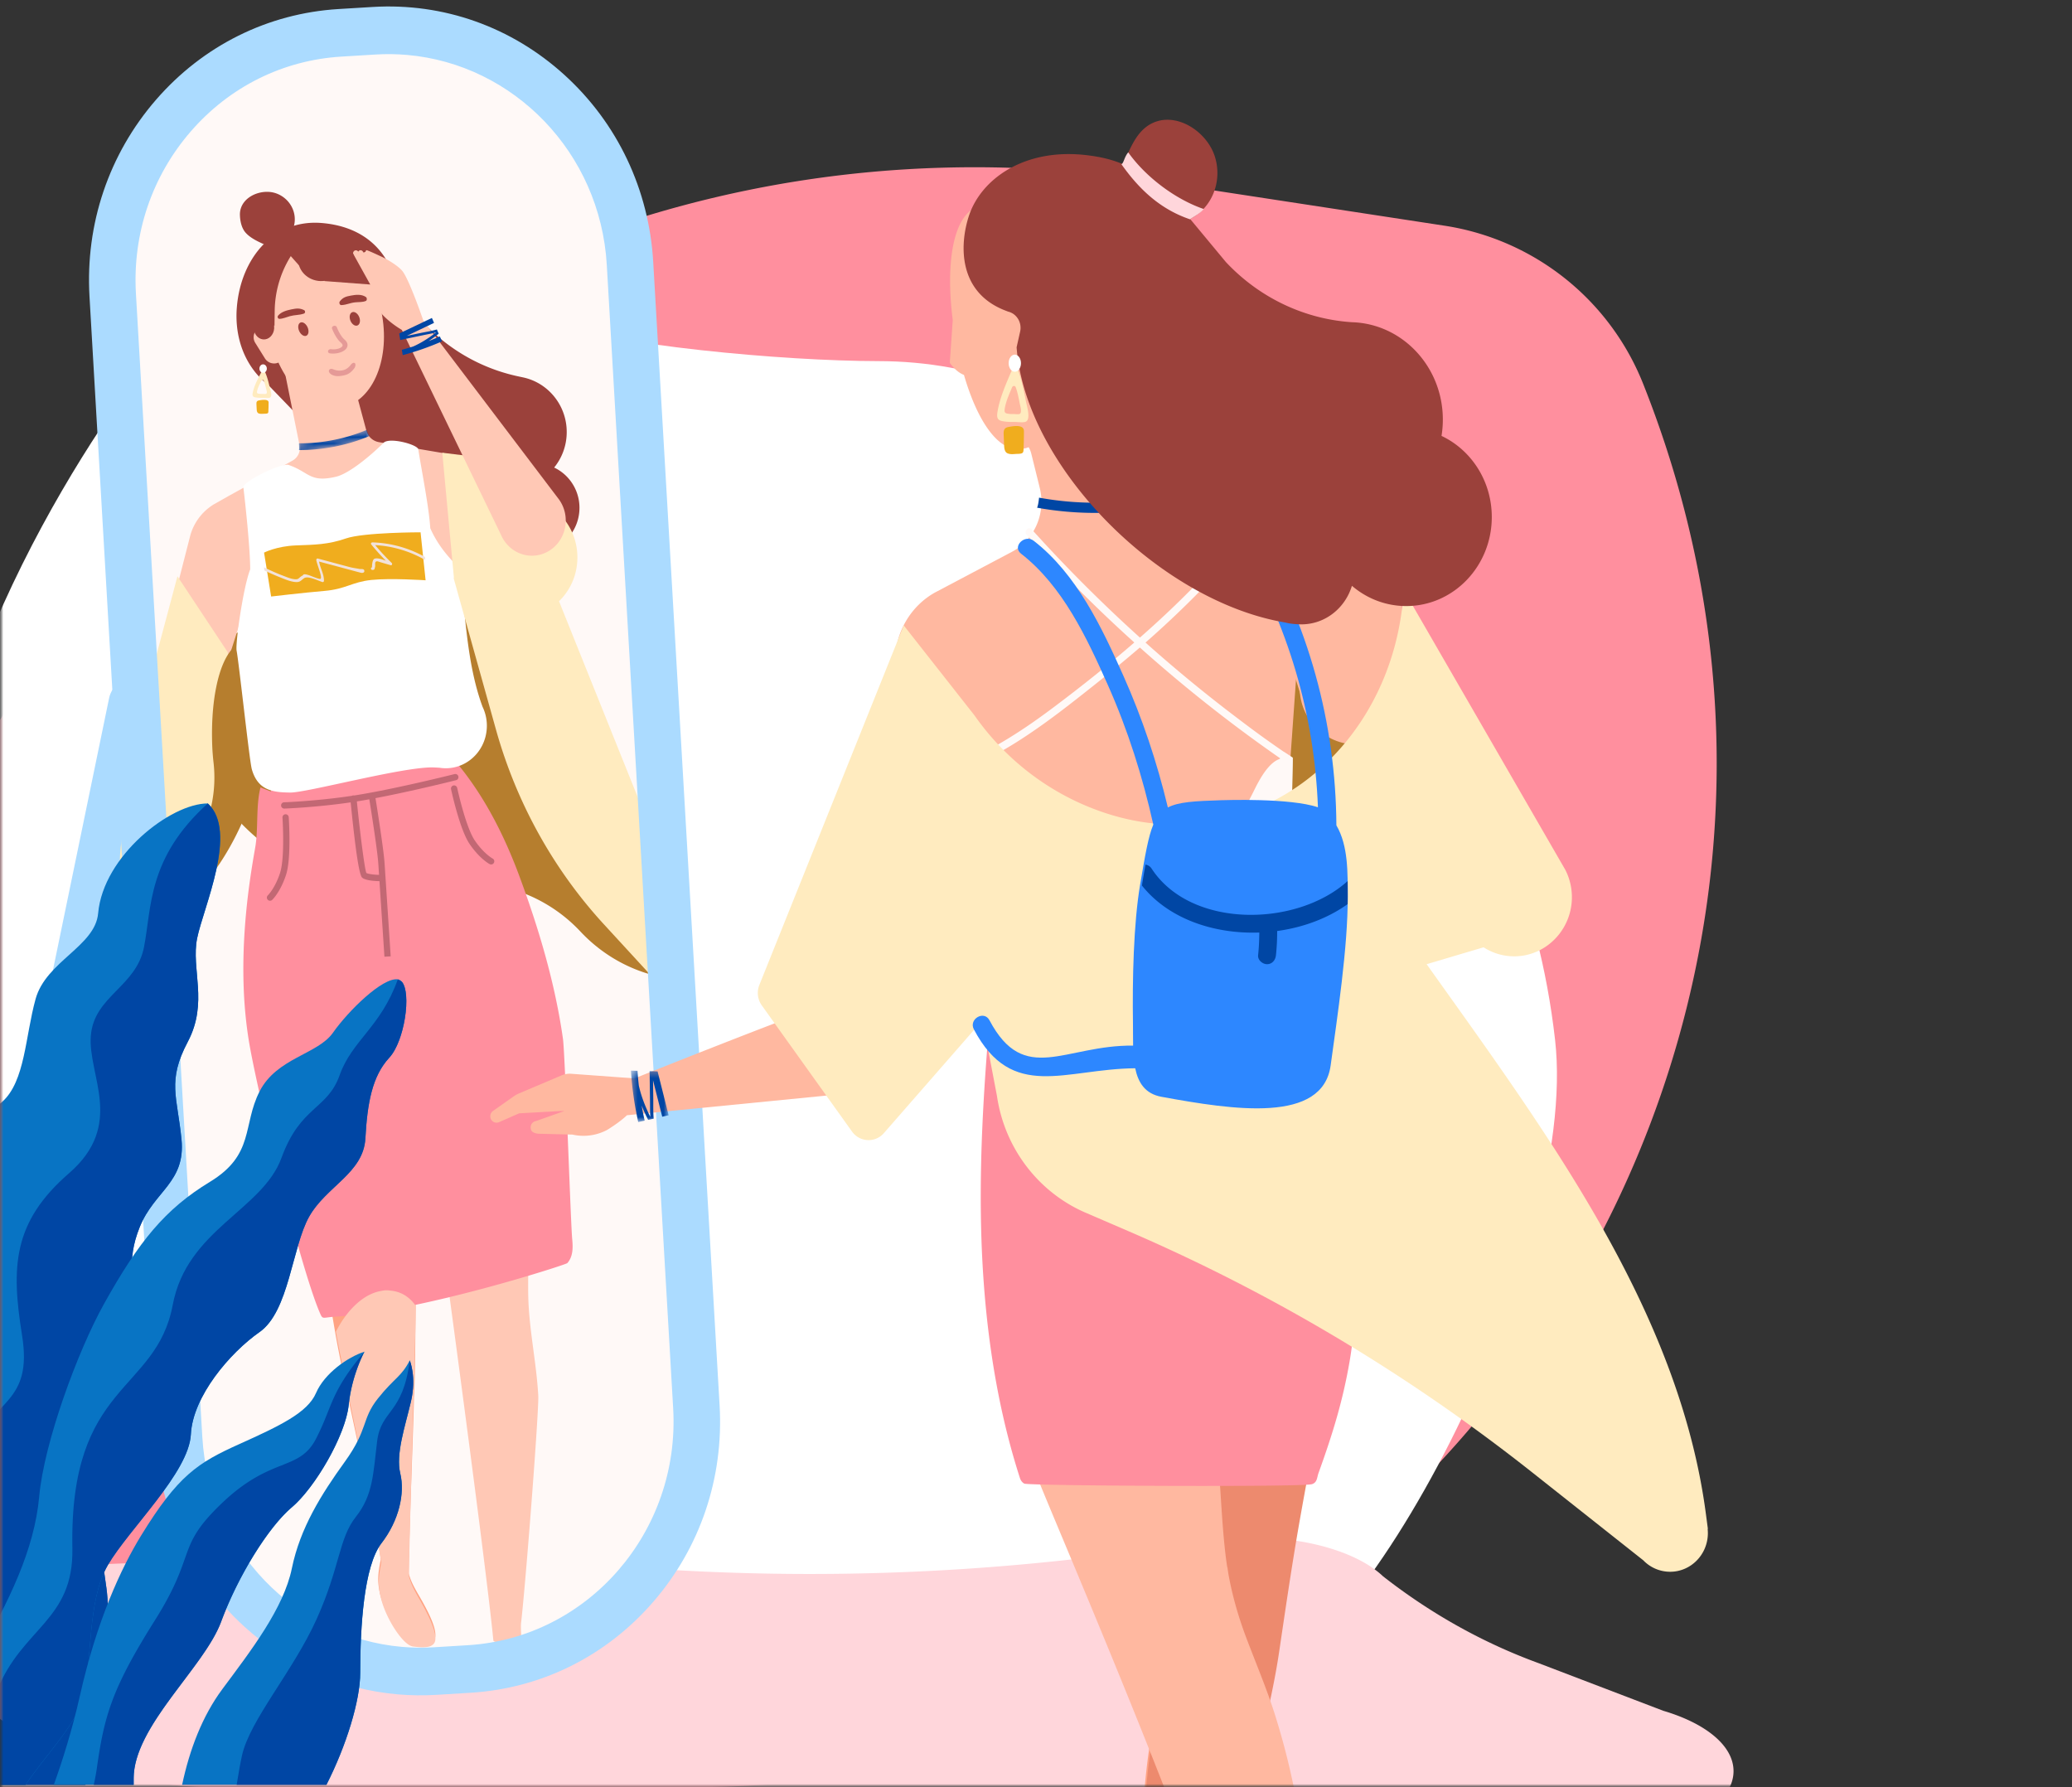 <svg width="320" height="276" fill="none" xmlns="http://www.w3.org/2000/svg"><rect width="100%" height="100%" fill="#333333" stroke="none"/><mask id="a" style="mask-type:alpha" maskUnits="userSpaceOnUse" x="0" y="0" width="320" height="276"><path fill="#fff" d="M0 0h320v276H0z"/></mask><g mask="url(#a)"><path fill-rule="evenodd" clip-rule="evenodd" d="M-23.419 227.036C-40.139 110.007 60.836 10.029 177.692 27.909l45.394 6.945a39.432 39.432 0 0 1 30.674 24.4C295.103 163.16 218.556 276 106.728 276h-73.69c-28.38 0-52.442-20.868-56.456-48.964Z" fill="#FF8F9E"/><mask id="b" style="mask-type:alpha" maskUnits="userSpaceOnUse" x="0" y="-64" width="300" height="340"><path fill="#fff" d="M0-64h300v340H0z"/></mask><g mask="url(#b)"><path fill-rule="evenodd" clip-rule="evenodd" d="M135.694 55.768c15.04.024 28.833 5.25 46.136 16.88 25.238 16.968 53.271 43.336 58.336 87.935 3.802 33.474-30.738 98.759-48.664 99.598-15.524.725-46.8-8.365-69.133-13.91-22.333-5.546-26.544.263-34.736 4.11-15.527 7.29-12.353-34.098-44.386-44.739-41.21-13.687-54.375-38.679-54.396-64.761v-.118c.025-37.098 26.592-76.367 36.836-88.415 6.766-7.956 15.631-10.53 24.556-10.53 13.057.001 26.237 5.515 33.127 7.753 11.598 3.77 37.285 6.173 52.324 6.197Z" fill="#fff"/><path fill-rule="evenodd" clip-rule="evenodd" d="M-54.205 278.401c6.566-6.388 10.637-15.384 11.347-25.073l.042-.02c.71-5.727 10.598-10.266 22.694-10.266l64.13-2.631a363.727 363.727 0 0 1 43.711.836l8.587.682a364.164 364.164 0 0 0 92.671-4.502l.679.14a47.568 47.568 0 0 1 3.64-.14c8.875 0 16.562 2.445 20.307 6.009 7.344 5.746 15.409 10.255 23.938 13.376l19.335 7.386c6.51 1.922 10.851 5.375 10.851 9.316 0 5.211-7.593 9.57-17.753 10.662l-16.792 6.133a415.719 415.719 0 0 1-114.724 2.309 415.552 415.552 0 0 0-98.775.075l-53.245 6.41-.078.009-.242.03c-1.726.2-3.528.308-5.382.308-12.556 0-22.736-4.892-22.736-10.927 0-1.888.996-3.663 2.75-5.213l5.045-4.909Z" fill="#FFD6DB"/><path fill-rule="evenodd" clip-rule="evenodd" d="m66.883 258.033 5.228-.322c20.432-1.257 36.01-19.416 34.795-40.558L96.74 40.255C95.525 19.112 77.976 2.992 57.544 4.249l-5.228.322C31.884 5.83 16.306 23.987 17.521 45.13l10.166 176.899c1.215 21.142 18.763 37.262 39.196 36.005Z" fill="#FFF9F7"/><path fill-rule="evenodd" clip-rule="evenodd" d="M37.666 31.27c1.058-1.42 3.279-2.004 4.953-1.42 2.054.717 3.295 2.835 2.801 4.955-.248 1.065-.771 2.403-1.462 3.264-.858 1.07-1.477.39-2.591-.089-1.254-.537-2.683-1.158-3.476-2.095-.597-.705-.823-1.797-.837-2.719a3.041 3.041 0 0 1 .611-1.895Z" fill="#9B413B"/><path fill-rule="evenodd" clip-rule="evenodd" d="M51.99 83.06c.552.462 1.023 1.014 1.443 1.612a7.723 7.723 0 0 1-.02-1.009c.041-.89.771-1.363 1.482-1.328a1.711 1.711 0 0 0-.466-.32c-.88-.398-1.866.382-2.44 1.045Zm-11.806.502c.573-.51 1.516-.454 1.993.178l.358.47c.194-.081.403-.125.613-.125.175-.908 1.131-1.511 2.152-.927.067.038.132.08.198.12.068-1.044 1.344-1.895 2.243-1.15.328.272.635.56.927.86 1.116-2.286 3.023-4.23 5.544-4.05 1.738.122 3.036 1.406 3.835 2.947.056.106.11.216.162.327.768-.48 1.876-.175 2.097.95.36 1.837.537 3.693.583 5.568.014.558-.441 1.073-.929 1.269a1.12 1.12 0 0 1-.29.332c-.466.355-.904.484-1.313.457.054.233.1.469.135.708.16 1.084-.849 2.112-1.88 1.672a5.709 5.709 0 0 1-.579-.289c.049 1.13-1.383 1.798-2.254 1.182-.042-.03-.082-.062-.123-.092-.295.24-.672.342-1.085.2l-.077.24c-.356 1.118-1.705 1.226-2.408.445-.046-.05-.09-.103-.135-.155a9.952 9.952 0 0 1-.824-.582 3.101 3.101 0 0 1-.677-.11c-.2.4-.546.713-.974.745-1.023.077-1.759-.34-2.36-1.204-.602-.866-1.151-1.78-1.725-2.667l-3.376-5.22c-.43-.664-.457-1.543.169-2.1ZM48.434 170.292c.134-1.201 1.635-1.724 2.422-.824.1-.067.212-.123.34-.163a1.48 1.48 0 0 1 .668-.044c-.052-.58-.103-1.161-.151-1.742-.077-.936.526-1.537 1.193-1.661l.022-.196c.07-.584.52-1.257 1.14-1.311 1.883-.163 2.906 1.458 3.101 3.238.146 1.328.24 2.665.331 4.002l.306-2.935c.054-.508.284-.861.59-1.067.002-.136.002-.273.003-.41.013-1.383 2.127-1.843 2.64-.568a1.29 1.29 0 0 1 .476-.053c.825.073 1.262.787 1.28 1.578l.068 2.847c.67-.071 1.599-7.931 1.674-7.191.945 9.283.228 19.081-.194 28.395-.238 5.27-.092 18.437-.416 23.702.036 1.499-.792 21.982-.807 27.117.165.575.38 1.141.65 1.693.506 1.035 1.13 2.001 1.677 3.013.588 1.088 2.353 4.326 1.626 5.489-.557.893-2.312.661-3.308.541-1.19-.142-2.66-2.301-3.264-3.317-1.205-2.023-2.173-4.488-2.081-6.896.034-.903.215-1.786.372-2.673-.445-4.68-5.601-26.795-7.068-35.328-1.58-9.196-1.286-8.485-2.693-17.71-.809-5.299-1.617-10.598-2.423-15.897-.186-1.221.953-1.867 1.826-1.629Z" fill="#FFA383"/><path fill-rule="evenodd" clip-rule="evenodd" d="M32.113 120.396c6.324 10.758 17.655 17.284 29.83 17.181l17.468-.149a23.727 23.727 0 0 1 10.243 6.444c3.33 3.548 7.613 5.98 12.295 6.98l.786.168-1.452-7.691-34.807-61.753-38.957 21.069 4.594 17.751Z" fill="#B67E2E"/><path fill-rule="evenodd" clip-rule="evenodd" d="M34.404 120.915c.177-.237.367-.466.57-.686a10.385 10.385 0 0 1 .257-.757c.091-.62.297-1.215.642-1.746.14-.216.3-.403.476-.57.11-.999 1.053-1.34 1.82-1.109.155-.012.315-.002.48.032l.196-.041a11.38 11.38 0 0 1 2.484-.219c.192-.146.418-.255.684-.316.115.146.226.294.332.443.357.5.719.992 1.085 1.478.42-.277.898-.422 1.394-.477.31.238.591.511.835.814.65.655 1.047 1.52 1.255 2.446a4.092 4.092 0 0 0-.064-.071l-.26-.084c-.502-.158-.772-.278-1.273-.266a39.21 39.21 0 0 0 1.775 1.949 8.653 8.653 0 0 1-.007.584 3.97 3.97 0 0 1-.23 1.939 3.63 3.63 0 0 1-.332.65c-.371.861-.942 1.605-1.765 2.072-.024.062-.045.125-.07.187-.082.207-.22.385-.39.528a40.9 40.9 0 0 1-3.166-1.091c-2.724-1.083-5.498-2.997-6.727-5.689Z" fill="#B67E2E"/><path fill-rule="evenodd" clip-rule="evenodd" d="M64.393 173.101c.256-.125.556-.166.85-.13.419-.233.896-.375 1.341-.523.383-.128.77-.238 1.157-.333.206-.094.43-.146.652-.149 1.44-1.151 3.059-2.048 4.93-2.109a5.449 5.449 0 0 1 3.06.823l-.334-2.248c-.299-2.021 3.558-4.974 3.87-2.95.808 5.264 1.639 23.588 1.685 26.281.046 2.704-.069 5.409-.026 8.113.081 5.267 1.266 10.429 1.554 15.683.12 2.207-1.94 28.965-2.66 35.102-.085.714.097 3 .09 3.008-.324.365-4.32.186-4.369-.343-1.126-11.993-9.863-76.307-10.12-77.428-.266-.761-2.132.085-2.411-.672-.296-.804-.065-1.733.731-2.125Z" fill="#FFC8B5"/><path fill-rule="evenodd" clip-rule="evenodd" d="M41.812 122.221c.032-.124.078-.235.136-.333.075-1.203.153-2.405.235-3.607.125-1.85 2.902-1.606 2.797.243l-.028.488c.561-.039 1.144.223 1.383.804.066.164.129.329.192.494l-.01-.524c-.01-.715.704-1.297 1.347-1.319.719-.025 1.307.452 1.468 1.175.052.231.1.462.152.693.03-.299.063-.598.101-.896a1.44 1.44 0 0 1 .514-.946c.205-.325.529-.569.92-.644.423-.08.786.029 1.07.254-.192-1.318 1.45-2.066 2.325-1.32.32-.442.889-.719 1.409-.669.04-1.16 1.786-1.914 2.507-.866.613-.42 1.54-.358 2.065.528.28.471.547.948.807 1.428.144-.231.343-.423.574-.536.134-.065.268-.106.401-.126l-.12-.394c-.209-.68.353-1.446.958-1.636.693-.218 1.369.093 1.713.745l.271.513c.212-.064.418-.08.613-.052.068-.318.23-.617.461-.818.625-.54 1.438-.375 1.98.173 5.58 5.627 9.373 12.724 12.137 20.168 3.004 8.091 5.543 16.614 6.754 25.191.32 2.269 1.202 28.609 1.424 30.89.126 1.3.16 2.704-.747 3.739-.235.268-23 7.586-35.72 8.266-2.103.113-2.023.524-2.48-.529-3.061-7.049-9.926-35.02-11.081-42.641-.984-6.489-.93-13.114-.29-19.635.315-3.204.787-6.385 1.351-9.552.533-2.995.085-6.431.83-9.371" fill="#FF8F9E"/><path fill-rule="evenodd" clip-rule="evenodd" d="M49.737 34.443c5.48.472 9.364 3.244 11.095 8.183l.082.846c3.901 7.522 10.9 12.89 19.095 14.644l.694.149c4.182.849 7.16 4.766 6.791 9.182a8.65 8.65 0 0 1-1.91 4.757c2.5 1.18 4.131 3.851 3.885 6.802-.315 3.775-3.585 6.576-7.304 6.256-3.26-.28-5.783-2.866-6.144-6.043l-14.874-1.043-9.06-18.725c-1.832.7-1.952 2.694-4.031 2.515-7.475-.642-12.108-6.954-11.475-14.54.633-7.588 5.681-13.625 13.156-12.983Z" fill="#9B413B"/><path fill-rule="evenodd" clip-rule="evenodd" d="M-7.922 247.486c1.738.154 3.356-1.063 3.733-2.896l27.92-135.227c.41-1.99-.8-3.95-2.7-4.378-1.9-.43-3.771.836-4.18 2.825l-27.92 135.228c-.41 1.989.798 3.949 2.698 4.378.15.034.3.057.449.07Z" fill="#ABDBFF"/><path fill-rule="evenodd" clip-rule="evenodd" d="M58.861 199.363a3.51 3.51 0 0 1 1.39-.06c.116.009.232.022.349.039 1.61.236 2.777 1.122 3.616 2.329-.039 5.412-1.04 36.611-1.054 41.784.163.58.376 1.149.644 1.706.5 1.042 1.118 2.016 1.659 3.035.582 1.097 2.329 4.358 1.61 5.53-.552.9-2.289.666-3.275.546-1.177-.144-2.632-2.319-3.231-3.342-1.193-2.039-2.151-4.521-2.06-6.948.034-.91.213-1.799.369-2.693-1.063-7.136-6.474-32.276-6.994-35.637 1.38-2.781 3.902-5.772 6.977-6.289Z" fill="#FFC8B5"/><path fill-rule="evenodd" clip-rule="evenodd" d="m53.59 72.034 5.084-3.023.626-7.755-18.01-1.944 12.3 12.722Z" fill="#9B413B"/><path fill-rule="evenodd" clip-rule="evenodd" d="M29.39 82.684a8.2 8.2 0 0 1 3.685-4.828l2.147-1.212.046-.026c.093-.054.187-.106.282-.157l9.646-5.342a2.2 2.2 0 0 0 1.042-2.474l-2.187-10.86c-1.907-5.687-3.398-12.5-.508-12.25 0 0 8.863 5.53 8.996 5.963l4.082 15.148a2.45 2.45 0 0 0 1.884 1.633l10.145 1.73 1.774 19.415-29.713 8.515-1.884-4.955c-.258.057-.52.102-.786.133l-4.28 13.374-9.42-4.122 5.049-19.685Z" fill="#FFC8B5"/><path fill-rule="evenodd" clip-rule="evenodd" d="M21.961 119.414a44.737 44.737 0 0 1 1.676-3.31l-1.775-6.326 5.543-20.78 7.763 11.717s.66 4.72 1.377 5.059c3.801 1.801 3.434 10.826-.82 20.16-4.255 9.333-10.784 15.439-14.585 13.639-3.8-1.8-3.433-10.826.821-20.159Z" fill="#FFEBBF"/><path fill-rule="evenodd" clip-rule="evenodd" d="m30.524 129.947.038-.067c2.042-3.612 2.882-7.832 2.43-12.001a40.956 40.956 0 0 1-.182-2.02c-.383-7.306.886-13.412 3.139-15.729l.983 1.521s.578 4.894 1.276 5.233c3.695 1.795 3.337 10.796-.798 20.103a44.684 44.684 0 0 1-1.848 3.698c-4.014 7.181-9.174 11.498-12.36 9.949a2.99 2.99 0 0 1-.45-.27c2.62-2.561 5.357-6.157 7.772-10.417Z" fill="#B67E2E"/><path fill-rule="evenodd" clip-rule="evenodd" d="M44.47 71.769c3.293 1.092 3.304 2.823 7.415 1.855 2.01-.473 5.315-3.207 7.416-5.3 1.059-.796 5.184.346 5.296 1.06.517 3.286 1.644 8.868 1.854 12.192 1.735 3.928 4.48 5.887 4.554 6.42.863 6.214.99 14.306 3.523 21.159a6.733 6.733 0 0 1 .64 3.478c-.295 3.611-3.362 6.29-6.849 5.984a5.864 5.864 0 0 1-.422-.053c-.408-.025-.816-.054-1.225-.053-4.898.013-19.338 3.923-21.872 3.883-1.293-.021-2.729-.068-3.884-.726-1.084-.617-1.698-1.69-2.029-2.894-.37-1.347-1.982-16.389-2.34-18.266-.225-1.182 1.036-9.92 2.095-12.57 0-3.181-.754-10.199-1.059-12.723-.086-.714 5.032-3.446 6.886-3.446Z" fill="#fff"/><path fill-rule="evenodd" clip-rule="evenodd" d="m40.781 85.342.318 1.963.073.469.702 4.347s4.897-.582 8.239-.866c3.34-.287 4.218-1.374 7.227-1.69 3.005-.316 8.39.049 8.39.049l-.778-7.409s-8.798-.001-11.534.95c-2.736.948-4.781.964-7.744 1.076-2.963.113-4.893 1.11-4.893 1.11Z" fill="#F0AD1E"/><path fill-rule="evenodd" clip-rule="evenodd" d="M57.94 87.2c.005.112.01.229-.016.334-.013.048-.023.093-.032.136-.05.224-.079.355-.387.347-.25-.006-.295-.404-.042-.398-.032 0-.015-1.177.37-1.331.428-.17 1.14.071 1.754.303a34.758 34.758 0 0 1-2.251-2.514c-.125-.153.034-.325.192-.317 2.859.09 5.626.864 8.1 2.25l.05.477a17.525 17.525 0 0 0-7.737-2.307c.8.964 1.651 1.883 2.553 2.755.126.12.052.413-.155.353l-.811-.237-.663-.193c-.082-.024-.16-.05-.232-.075-.274-.093-.478-.162-.61-.02-.096.106-.09.267-.083.436ZM43.187 89.13a41.419 41.419 0 0 1-2.347-1.026l-.075-.484c.962.452 1.931.899 2.924 1.273.104.04.21.08.315.122.53.208 1.086.426 1.641.442.328.01.449-.097.614-.246.11-.098.24-.214.462-.325.034-.018.059-.052.084-.085.031-.042.062-.084.11-.095.224-.045.425.014.638.076l.115.033c.079.021.25.088.457.168.51.199 1.243.484 1.377.397.209-.141-.092-1.052-.35-1.837-.153-.462-.29-.88-.302-1.071-.008-.118.099-.252.227-.217 1.14.302 2.279.608 3.414.915l1.52.405c.252.067.513.113.773.159a41.477 41.477 0 0 1 .295.051l.453.08c.053.01.124.01.201.011.208 0 .459.002.517.193.045.159.02.3-.15.367-.174.073-.358.022-.534-.027-.035-.01-.07-.02-.104-.028-.41-.107-.818-.217-1.227-.328a2580.735 2580.735 0 0 0-4.952-1.328c.067.426.213.828.357 1.23.206.569.41 1.137.39 1.77-.002.099-.133.194-.229.164-.16-.05-.366-.13-.596-.22-.762-.297-1.784-.696-2.248-.374a4.167 4.167 0 0 0-.316.247c-.272.228-.456.383-1.007.342-.697-.049-1.444-.35-2.113-.62l-.334-.134Z" fill="#F2E2DA"/><path fill-rule="evenodd" clip-rule="evenodd" d="m68.305 69.914 11.418 1.418-1.278 5.657a8.672 8.672 0 0 1 2.518-.148c4.934.432 8.596 4.92 8.178 10.024a9.363 9.363 0 0 1-2.806 5.985l12.503 31.121 4.957 30.23-10.527-11.456c-7.801-8.49-13.515-18.794-16.662-30.045l-6.554-23.44.054.001-1.8-19.347Z" fill="#FFEBBF"/><path fill-rule="evenodd" clip-rule="evenodd" d="M54.858 38.67a.422.422 0 0 1 .461.184c.04-.066-.072.038 0 0l.167-.161a.42.42 0 0 1 .542.134l.154.205a.366.366 0 0 1 .255-.134.349.349 0 0 1 .16-.258c.1-.063 2.671 1.161 2.671 1.161.41.205 2.303 1.263 2.937 2.134 1.113 1.53 3.174 7.573 3.174 7.573l20.763 27.374a5.556 5.556 0 0 1 1.213 3.962c-.243 2.989-2.772 5.207-5.648 4.954-1.76-.156-3.242-1.202-4.07-2.675l-.005-.008a5.51 5.51 0 0 1-.267-.542L62.059 50.947c-2.632-1.559-4.659-3.78-5.675-6.747l-.115-.336-1.707-4.6a.45.45 0 0 1 .296-.594Z" fill="#FFC8B5"/><path fill-rule="evenodd" clip-rule="evenodd" d="M62.862 8.483c16.443 1.426 29.842 15.067 30.85 32.423l10.252 176.572c1.106 19.044-13.123 35.459-31.717 36.592l-5.273.321c-1.649.1-3.279.077-4.88-.062-16.441-1.426-29.84-15.067-30.849-32.422L20.993 45.335c-.536-9.226 2.468-18.113 8.459-25.024 5.99-6.912 14.25-11.02 23.259-11.568l5.272-.322c1.65-.1 3.279-.077 4.88.062Zm-1.438 253.179c1.971.171 3.967.197 5.977.075l5.272-.321c10.924-.666 20.94-5.648 28.205-14.029 7.265-8.382 10.908-19.159 10.258-30.346L100.884 40.469c-.65-11.188-5.514-21.447-13.698-28.887C79.003 4.142 68.48.41 57.556 1.076l-5.272.32c-10.924.666-20.94 5.648-28.205 14.03-7.265 8.38-10.908 19.158-10.258 30.346l10.252 176.571c.65 11.188 5.514 21.447 13.698 28.887 6.677 6.072 14.914 9.673 23.653 10.432Z" fill="#ABDBFF"/><path fill-rule="evenodd" clip-rule="evenodd" d="m46.058 54.073-2.827 1.797c-.789.5-1.83.26-2.325-.536l-1.486-2.386a1.641 1.641 0 0 1 .676-2.345l2.413-1.363 3.55 4.833Z" fill="#FFC8B5"/><path fill-rule="evenodd" clip-rule="evenodd" d="M41.691 51.956c1.462 7.093 6.5 11.983 11.252 10.922 4.752-1.06 7.419-7.67 5.957-14.764-1.462-7.093-6.5-11.983-11.252-10.922-4.752 1.06-7.419 7.67-5.957 14.764Z" fill="#FFC8B5"/><path fill-rule="evenodd" clip-rule="evenodd" d="M47.532 50.613c.227.573.107 1.135-.269 1.255-.375.12-.863-.247-1.09-.82-.227-.573-.107-1.135.269-1.255.375-.12.864.247 1.09.82ZM52.482 46.542c.489-.638.98-.756 1.702-.892.725-.136 1.633-.255 2.319.213.196.134.204.523-.009.614-.505.215-1.103.155-1.644.213-.84.09-1.287.384-2.128.429-.265.014-.397-.373-.24-.577ZM46.96 47.892c-.667-.335-1.19-.27-1.912-.123-.726.147-1.617.373-2.108.986-.14.176-.02.488.209.485.544-.007 1.086-.266 1.613-.41.817-.224 1.357-.135 2.161-.395.253-.082.251-.436.037-.544ZM54.08 49.412c.187.577.661.969 1.058.874.396-.095.565-.64.378-1.218-.188-.578-.662-.969-1.058-.874-.397.095-.566.64-.378 1.218ZM46.078 39.788c-.202 1.74 1.167 3.347 3.058 3.59 1.89.243 3.586-.97 3.788-2.71.202-1.74-1.167-3.347-3.058-3.59-1.89-.243-3.587.97-3.788 2.71Z" fill="#9B413B"/><path fill-rule="evenodd" clip-rule="evenodd" d="m46.924 41.818 3.371-1.632-.204-4.729-8.8.039 5.633 6.322Z" fill="#9B413B"/><path fill-rule="evenodd" clip-rule="evenodd" d="m50.121 43.409 7.06.53-3.972-7.157-3.708.265.62 6.362ZM39.178 50.408c-.074 1.021.574 1.92 1.449 2.005.874.087 1.643-.67 1.717-1.692.074-1.02-.575-1.918-1.449-2.005-.874-.086-1.643.671-1.717 1.692Z" fill="#9B413B"/><path fill-rule="evenodd" clip-rule="evenodd" d="m39.849 49.58 2.544.72.032-2.34a16.282 16.282 0 0 1 3.103-9.322l-5.701.91-.655 6.39.677 3.642Z" fill="#9B413B"/><path fill-rule="evenodd" clip-rule="evenodd" d="M215.031 130.346h-20.129V98.54h20.129v31.806Z" fill="#B67E2E"/><path fill-rule="evenodd" clip-rule="evenodd" d="m80.193 168.84 6.552-2.774a3.15 3.15 0 0 1 1.465-.243l9.79.714s23.05-9.245 30.416-11.734c3.624-1.224 7.69 13.554 7.69 13.554l-39.278 3.87c-1.145 1.113-3.058 2.266-3.058 2.266a7.765 7.765 0 0 1-5.367.72l-5.284-.13s-.799-.076-1.026-.454c-.22-.366-.18-.853.096-1.176a.958.958 0 0 1 .59-.329l4.394-1.556-.816.02-6.181.347-3.11 1.364a.957.957 0 0 1-1.266-.521 1.011 1.011 0 0 1 .341-1.214l3.163-2.23c.279-.196.577-.362.89-.494Z" fill="#FFB8A0"/><mask id="c" style="mask-type:alpha" maskUnits="userSpaceOnUse" x="97" y="165" width="7" height="9"><path fill-rule="evenodd" clip-rule="evenodd" d="M103.265 165.333h-5.826v7.952h5.826v-7.952Z" fill="#fff"/></mask><g mask="url(#c)"><path fill-rule="evenodd" clip-rule="evenodd" d="M97.439 165.333a52.578 52.578 0 0 0 1.128 7.952c.343-.08.677-.154.995-.224a43.838 43.838 0 0 1-.462-2.32 27.94 27.94 0 0 0 1.001 2.201c.297-.064.584-.128.856-.188-.098-1.031-.056-2.092-.066-3.118-.011-.937-.026-1.869-.036-2.806.471 1.879.948 3.753 1.42 5.627.39-.09.724-.164.99-.224l-1.708-6.776-1.231-.04.062 4.69c.01.793-.005 1.591.046 2.379-.764-1.561-1.406-3.172-1.775-4.843a48.861 48.861 0 0 1-.205-2.28l-1.015-.03Z" fill="#0046A4"/></g><path fill-rule="evenodd" clip-rule="evenodd" d="m144.402 91.5 11.882-6.283c3.482-1.84 5.267-5.943 4.296-9.872l-1.309-5.292c-.42-1.697-1.976-2.817-3.655-2.63 0 0-6.053-38.046-1.576-37.796 2.673.15 4.886 3.327 6.119 8.105.832 3.223 1.621 6.01 1.401 10.253-.027.528 5.328-1.41 5.651-.63 1.72 4.138 1.894 14.718 1.894 14.718l3.653 14.77 4.122-2.045 3.283 8.93 21.096 5.65-2.381 33.586-32.272 23.285-13.775-32.255a11.34 11.34 0 0 1-3.027.374c-6.48-.075-11.713-5.693-11.576-12.417.092-4.524 2.567-8.44 6.174-10.451Z" fill="#FFB8A0"/><path fill-rule="evenodd" clip-rule="evenodd" d="M160.163 78.403a50.311 50.311 0 0 0 18.319-.071 1.196 1.196 0 0 1-.08-.135c-.166-.31-.27-.796-.325-1.392a48.347 48.347 0 0 1-17.604.048c-.072.668-.159 1.193-.278 1.479-.008.024-.016.048-.032.071Z" fill="#0046A4"/><path fill-rule="evenodd" clip-rule="evenodd" d="m193.085 220.419.03-.3-.1.009c.023.097.048.194.07.291Zm-36.611 121.905c1.559-.444 3.256-.741 4.826-1.197 1.599-.465 7.285-3.578 8.054-5.085 3.376-6.618 4.143-19.569 5.522-31.209 1.543-13.026.813-26.09 3.301-38.962a494.724 494.724 0 0 1 4.721-21.84c.455-1.891 3.282-1.09 2.837.804a572.226 572.226 0 0 0-4.177 19.255c.065.038.126.081.184.128.038-.209.08-.418.12-.626-.031-.28.022-.584.189-.894l.094-.172c.845-1.561 3.021-.464 2.696 1.168a92.314 92.314 0 0 0-1.138 7.418c.688-.633 1.813-.356 2.269.433l.102-.597c.628-3.552 1.451-7.066 2.591-10.482.234-.702.848-1.19 1.583-1.102.381-1.86.801-3.71 1.269-5.549l-.006-.02c-.887.483-2.238.063-2.215-1.278.058-3.314.066-6.625.026-9.935-.581-.21-.948-.788-1.001-1.446l-1.691-21.148c-.094-1.176 1.063-1.69 1.964-1.407.681-1.238 2.403-1.301 3.79-1.447 1.395-.147 2.8-.276 4.203-.341.566-1.129 2.564-.892 2.785.339.21.107.403.237.577.387l.08-.388c.112-.541.566-.928 1.074-1.058.257-.677 1.081-1.05 1.748-.861.82.231 1.168 1.051 1.025 1.856-1.14 6.38-2.399 12.738-3.518 19.123-1.124 6.418-2.072 12.856-3.032 19.3-.461 3.099-1.088 6.162-1.773 9.214a2.238 2.238 0 0 1-.184 1.268c-.415 3.347-.837 6.693-1.281 10.036-.777 5.838-1.042 11.902-2.471 17.614-2.709 10.823-5.447 20.54-10.982 31.507-1.92 3.803-3.966 7.042-5.116 19.023-.138 1.439-.261 2.821-1.551 3.749-1.364.981-3.189.866-4.771.817-1.905-.059-3.804-.22-5.702-.393-1.805-.165-3.621-.289-5.42-.512-1.654-.204-3.86-.723-4.38-2.63-.536-1.963.989-2.349 2.779-2.86Z" fill="#FFA383"/><path fill-rule="evenodd" clip-rule="evenodd" d="M178.234 266.675c1.201 3.498 2.493 6.964 3.789 10.43.558.088 1.013.526 1.215 1.108a112.122 112.122 0 0 1 3.027 10.31c.129.463.258.927.385 1.39 1.068 3.19 2.051 6.41 2.882 9.681.109.429.215.858.319 1.288-1.714 6.265-3.672 12.334-6.466 18.712a87.63 87.63 0 0 0-2.352-16.362c-1.337-5.513-3.2-10.873-4.67-16.347.314-6.765.684-13.513 1.871-20.21Zm11.37-24.568c-.577-.21-.942-.789-.995-1.449l-1.534-19.353c.637-.008 1.289.336 1.487 1.074l.195.733c.448-.687 1.421-.884 2.094-.367.095-.073.2-.136.319-.186a1.618 1.618 0 0 1 1.165-.007c.005-.62.26-1.184.879-1.442.663-.277 1.483-.054 1.845.627.271.509.526 1.027.769 1.549.118-.211.262-.417.435-.617.708-.816 2.267-.443 2.467.676l.029.153c.654-.012 1.302.434 1.466 1.117l.385 1.606a1.589 1.589 0 0 1 1.708-.135 845.536 845.536 0 0 0-1.746 9.616c-1.117 6.432-2.059 12.886-3.013 19.345-.454 3.072-1.069 6.109-1.741 9.136l-.023-.062c-.568-.083-1.026-.527-1.236-1.115a162.642 162.642 0 0 1-2.928-9.011c.052-.209.102-.419.155-.628l-.007-.02a1.533 1.533 0 0 1-.299.124 166.44 166.44 0 0 1-1.381-5.059 240.85 240.85 0 0 1-.472-1.436c.004-1.623-.004-3.246-.023-4.869Z" fill="#ED8A6E"/><path fill-rule="evenodd" clip-rule="evenodd" d="M166.047 215.539c.034-.142.08-.28.137-.414l-.269.085.132.329Zm-8.205-8.35c1.084-.254 2.558.338 2.764 1.612.18 1.11.377 2.216.588 3.318.153-.097.314-.185.484-.259 4.056-1.756 8.458-2.685 12.859-2.776a33.965 33.965 0 0 1 5.04.287c.037-.104.08-.207.134-.31l-.056-.626c-.204-2.27 3.243-3.184 4.202-1.169 3.409 7.169 4.109 15.087 4.617 22.938.124 1.911.241 3.823.393 5.732.073.911.153 1.822.246 2.731a92.052 92.052 0 0 0 .244 2.127l.064.458c.575 4.024 1.623 7.882 3.054 11.671 1.454 3.851 3.062 7.629 4.324 11.555a110.822 110.822 0 0 1 3.057 11.753c1.672 8.182 2.544 16.529 2.966 24.871.27 5.344.14 11.564 2.664 24.849.162.85 2.056 9.054 2.297 9.613 1.401 3.26 1.882 2.312 3.55 5.174 1.584 2.717-.709 6.824-3.442 8.413-.174.236-13.302 6.805-16.758 6.479-.927-.088-1.7-.517-2.077-1.436-.323-.786-.229-1.971.47-2.551.986-.817 4.067-3.634 4.239-3.777 5.179-4.31 6.104-7.655 6.001-8.692-2.627-26.497-37.533-105.17-40.268-112.83-3.019-8.453-1.844-7.411-3.226-16.315-.184-1.188.297-2.542 1.57-2.84Z" fill="#FFB8A0"/><path fill-rule="evenodd" clip-rule="evenodd" d="M152.022 168.243c.356-5.723.843-11.436 1.394-17.142-1.342-.348-1.506-2.51-.018-2.947 2.226-.654 4.55-.335 6.824-.237 1.071.047 2.142.075 3.214.09.54-.735 1.863-.779 2.455.007.498-.004.996-.009 1.494-.02a111.93 111.93 0 0 0 5.762-.282c.408-1.03 1.919-1.351 2.661-.219l.005.008.514-.041c.231-.082.48-.103.725-.053 1.511-.105 3.022-.171 4.539-.123 2.775.088 5.535.451 8.284.833.418.058.704.296.87.614.354.152.655.452.804.932 3.129 10.122 8.423 19.298 12.426 29.048 2.007 4.887 3.714 9.936 4.597 15.175.926 5.496.799 10.93-.149 16.414-1.016 5.879-2.522 10.916-4.798 17.2-.236.653-.175 1.443-1.01 1.701-1.55.479-43.734.254-44.432-.086-.007-.003-.012-.008-.017-.012-.284-.169-.519-.446-.648-.847-3.064-9.506-4.757-19.425-5.531-29.392-.791-10.189-.597-20.43.035-30.621Z" fill="#FF8F9E"/><path fill-rule="evenodd" clip-rule="evenodd" d="M148.8 118.994c10.572 3.283 14.793 14.641 22.669 21.46 1.277 1.106 2.63 2.117 3.951 3.166a157.162 157.162 0 0 1 8.443-9.185c1.88-1.887 3.828-3.71 5.579-5.727 1.737-1.999 3.022-4.175 4.194-6.555.708-1.438 2.129-4.268 3.922-4.917.056-.041.114-.078.173-.113a226.291 226.291 0 0 1-21.692-17.129c-.274.236-.548.473-.823.707-2.877 2.448-5.831 4.803-8.8 7.133-2.796 2.194-5.638 4.334-8.617 6.263a61.157 61.157 0 0 1-5.22 3.045 49.024 49.024 0 0 1-3.935 1.812c.051.011.103.024.156.04Zm-3.024.909c.04-.346.181-.666.414-.881.137-.187.321-.336.529-.405.476-.45 1.191-.609 1.776-.85a47.998 47.998 0 0 0 5.059-2.464c3.275-1.823 6.368-3.968 9.368-6.226 4.18-3.148 8.295-6.416 12.261-9.856a229.557 229.557 0 0 1-8.295-7.867 230.015 230.015 0 0 1-8.34-8.776c-.495-.548.306-1.37.802-.82a229.587 229.587 0 0 0 16.702 16.705 160.857 160.857 0 0 0 5.278-4.844 157.878 157.878 0 0 0 9.213-9.659c.489-.555 1.286.265.801.819a153.8 153.8 0 0 1-14.431 14.454c4.39 3.92 8.927 7.668 13.604 11.226 2.946 2.242 4.658 3.511 7.705 5.607.126.05 1.318.856 1.435.935.095.064-.392 14.887-.392 14.887s-.7 2.383-.729 4.353c-.028 1.843.112 3.677.124 5.519.021 3.38-.945 7.395-4.129 9.113-1.7.917-3.295.347-5.085.158-1.83-.194-3.673-.167-5.507-.06-3.723.217-7.406.669-11.142.521-3.705-.147-7.378-.421-11.066.148a35.953 35.953 0 0 0-5.288 1.229c-1.432.45-2.914 1.046-4.434.697-1.697-.39-2.325-1.991-2.799-3.518-.528-1.704-.802-3.479-.991-5.252-.212-1.995-.288-4.002-.437-6.003-.153-2.069-.452-4.106-.822-6.145-.76-4.199-1.668-8.455-1.184-12.745Z" fill="#FFF9F7"/><path fill-rule="evenodd" clip-rule="evenodd" d="M70.254 119.532a.486.486 0 0 1 .183.953l-1.633.402-1.9.452a261.27 261.27 0 0 1-4.499 1.017c-.888.192-1.753.374-2.588.543l-.429.086-.839.166-.558.107.133.838c.1.632.205 1.302.31 1.992l.291 1.933c.368 2.495.609 4.363.67 5.317l.944 14.349-.967.063-.768-11.673-.132-.002a11.269 11.269 0 0 1-1.068-.077c-.675-.083-1.177-.221-1.462-.451l-.021-.019-.021-.024c-.452-.554-.96-4.142-1.548-9.678l-.198-1.916-.418.06c-2.28.32-4.6.557-6.842.723a94.086 94.086 0 0 1-2.547.158l-.434.018a.485.485 0 0 1-.5-.469.485.485 0 0 1 .473-.503c.136-.004.465-.019.889-.041l.82-.048c.19-.012.384-.024.583-.038l.927-.067.91-.073.913-.081c1.525-.142 3.059-.316 4.568-.527l.844-.123.021-.012.055-.024a.467.467 0 0 1 .118-.027l.064-.002.032.002.031.004.028.006.439-.068c.33-.053.657-.108.98-.164.81-.141 1.678-.303 2.594-.483l.932-.186c.496-.101 1.004-.206 1.52-.315l1.046-.224a268.855 268.855 0 0 0 6.624-1.525l1.343-.33.087-.019Zm-13.217 3.904-.763.136-.707.119-.453.072.093.905c.5 4.764 1.088 9.276 1.347 10.069l.024.066.006.01c.251.151 1.103.27 1.914.291h.042l-.112-1.703c-.055-.848-.26-2.474-.575-4.643l-.247-1.669c-.139-.924-.28-1.837-.415-2.685l-.154-.968Zm13.572-1.76a.487.487 0 0 0-.52-.383l-.056.009-.06.017a.486.486 0 0 0-.312.56l.064.291c.042.186.094.411.156.668l.037.158c.188.776.398 1.579.626 2.373.648 2.251 1.322 4.012 2.005 5.006.677.986 1.386 1.765 2.086 2.36.433.368.764.588 1.002.714a.486.486 0 0 0 .497-.832l-.16-.096a6.572 6.572 0 0 1-.722-.54c-.638-.543-1.286-1.256-1.905-2.157-.617-.898-1.265-2.614-1.895-4.817a57.106 57.106 0 0 1-.469-1.751l-.14-.572a45.67 45.67 0 0 1-.234-1.008Zm-26.984 4.59a.487.487 0 0 1 .451-.519.487.487 0 0 1 .516.453c.017.251.04.645.06 1.145l.023.603c.02.609.03 1.231.03 1.85-.002 2.342-.165 4.221-.547 5.364a13.42 13.42 0 0 1-.205.572c-.367.96-.793 1.76-1.244 2.41a5.63 5.63 0 0 1-.673.826.486.486 0 0 1-.666-.708c.02-.019.048-.049.087-.092l.088-.102c.142-.168.295-.373.457-.616.463-.698.89-1.561 1.236-2.599.32-.956.473-2.595.492-4.651l.002-.502a58.562 58.562 0 0 0-.077-2.912l-.03-.522Z" fill="#C26874"/><path fill-rule="evenodd" clip-rule="evenodd" d="M200.729 106.226c0 4.831 3.913 8.747 8.74 8.747s8.74-3.916 8.74-8.747c0-4.83-3.913-8.746-8.74-8.746s-8.74 3.916-8.74 8.746Z" fill="#FFB8A0"/><path fill-rule="evenodd" clip-rule="evenodd" d="m201.436 109.142 16.773-3.45-2.88-19.875-20.956.48 7.063 22.845Z" fill="#FFB8A0"/><path fill-rule="evenodd" clip-rule="evenodd" d="m139.573 96.581 10.921 13.891c5.022 7.167 12.174 12.478 20.386 15.14 22.912 7.426 44.497-9.925 45.91-34.494l24.963 43.22a9.26 9.26 0 0 1 1.006 4.542c-.157 4.684-3.822 8.527-8.392 8.791a8.722 8.722 0 0 1-5.242-1.378l-8.797 2.607c18.361 25.8 38.966 53.28 43.134 84.919l.301 2.281-.034.017c.022.211.034.424.034.641 0 3.297-2.611 5.971-5.831 5.971a5.743 5.743 0 0 1-4.137-1.765l-17.106-13.537c-19.124-15.135-40.086-27.665-62.36-37.274l-6.528-2.816c-.11-.046-.219-.093-.328-.141l-.108-.047c-7.038-3.155-12.217-9.846-13.391-17.879l-2.232-11.726-15.233 17.442a3.13 3.13 0 0 1-4.929-.247l-13.929-19.475a3.317 3.317 0 0 1-.372-3.166l22.294-55.517Z" fill="#FFEBBF"/><path fill-rule="evenodd" clip-rule="evenodd" d="M174.997 161.474c-.023-1.128-.006-2.275-.021-3.367-.102-6.696.071-15.445 1.12-21.589.757-4.435 1.235-7.294 2.021-9.176-1.648-7.394-3.925-14.604-7.019-21.553-3.254-7.31-6.983-15.291-13.409-20.286-1.416-1.101.569-3.068 1.97-1.98 6.636 5.158 10.485 13.327 13.844 20.854 2.933 6.569 5.19 13.356 6.863 20.321 1.634-.857 4.119-.992 8.265-1.121.447-.014 10.654-.367 14.911 1.093-.552-14.384-4.605-28.168-12.049-40.704-.921-1.55 1.486-2.96 2.406-1.413 8.154 13.73 12.4 29.039 12.493 44.905 1.862 3.178 1.734 7.391 1.752 10.946.039 7.844-1.621 18.679-2.634 26.107-1.228 9.001-14.886 6.934-26.145 4.866-2.524-.463-3.59-2.197-4.044-4.405-10.876.096-19.002 5.157-24.913-6-.843-1.589 1.561-3.005 2.405-1.412 5.381 10.154 11.632 3.798 22.184 3.914Z" fill="#2D87FF"/><path fill-rule="evenodd" clip-rule="evenodd" d="M176.363 136.756c.026-.164.047-.344.074-.505.168-.988.323-1.888.47-2.724.357.047.703.237.954.62 6.086 9.314 22.409 9.033 30.272 1.914.007.698.008 1.389.011 2.053.002.492-.002.995-.013 1.509-3.089 2.209-6.901 3.611-10.883 4.153a35.389 35.389 0 0 1-.19 3.74c-.081.744-.576 1.384-1.378 1.384-.684 0-1.459-.635-1.378-1.384.125-1.166.176-2.334.186-3.504-6.968.249-14.007-2.083-18.125-7.256Z" fill="#0046A4"/><path fill-rule="evenodd" clip-rule="evenodd" d="M52.188 54.524a3.62 3.62 0 0 1-1.233.046c-.207-.028-.334-.197-.286-.375.047-.178.253-.297.458-.272.786.111 1.544-.149 1.738-.449.102-.155.03-.341-.212-.551-.822-.707-1.35-2.11-1.371-2.17-.063-.168.05-.357.251-.422.194-.066.415.018.477.187.007.012.5 1.324 1.202 1.927.678.583.445 1.116.315 1.318-.236.363-.742.634-1.339.761ZM51.291 57.895c-.223-.102-.586-.404-.488-.69.1-.287.425-.28.652-.177.17.075 1.68.7 2.701-.67.145-.196.391-.412.61-.3.22.11.122.587-.025.782-.538.723-.996.996-1.645 1.134-.845.18-1.33.138-1.804-.08Z" fill="#E59A97"/><path fill-rule="evenodd" clip-rule="evenodd" d="M146.711 56.073c-.038-.05.035-.904.035-.904l.396-5.744c-1.19-9.33.206-16.91 4.407-17.626 2.713-.462 5.623 2.124 7.899 6.49 1.535 2.944 2.933 5.475 3.635 9.65.088.519 5.036-2.581 5.53-1.897 2.625 3.633 5.101 13.88 5.101 13.88l-8.126 9.992a3.484 3.484 0 0 0-4.237-1.727l-2.289.786c-.421.197-.884.33-1.382.38-3.54.428-6.758-4.393-8.806-11.452-1.001-.39-1.696-1.214-2.163-1.828Z" fill="#FFB8A0"/><path fill-rule="evenodd" clip-rule="evenodd" d="M157.548 51.214c.32-1.423-.561-2.817-1.908-3.104a.443.443 0 0 0-.086-.044c-7.621-2.742-7.397-10.219-5.913-14.735 1.864-5.671 8.566-10.539 18.268-9.358 5.413.659 8.979 2.384 15.287 9.111l6.141 7.396c5.161 5.495 12.097 8.801 19.466 9.28 7.786.235 14.029 6.878 14.029 15.04 0 .857-.07 1.698-.203 2.517 4.578 2.16 7.763 6.957 7.763 12.529 0 7.593-5.914 13.748-13.21 13.748-3.187 0-6.109-1.174-8.391-3.129-1.041 3.45-4.137 5.954-7.797 5.954-.738 0-1.785-.086-2.465-.277-19.543-3.28-40.221-24.245-41.523-42.516l.542-2.412Z" fill="#9B413B"/><path fill-rule="evenodd" clip-rule="evenodd" d="M180.185 18.495c3.171-.062 6.426 2.531 7.428 5.652 1.228 3.828-.421 8.056-3.968 9.743-1.781.847-4.251 1.6-6.227 1.566-2.454-.043-4.012-3.038-4.552-5.216-.607-2.45.19-4.119 1.194-6.277.718-1.544 1.476-3.142 2.768-4.21a5.342 5.342 0 0 1 3.357-1.258Z" fill="#9B413B"/><path fill-rule="evenodd" clip-rule="evenodd" d="M183.779 33.867c.019-.065 1.678-.935 2.119-1.59-4.403-1.503-8.999-4.993-11.654-8.747-.574.673-.672 1.527-.971 1.776a.598.598 0 0 1-.076.061c2.761 3.9 6.003 6.943 10.582 8.5Z" fill="#FFD6DB"/><path fill-rule="evenodd" clip-rule="evenodd" d="M62.197 54.839a41.088 41.088 0 0 0 6.063-2.121 69.46 69.46 0 0 1-.33-.766c-.576.258-1.158.5-1.748.726a22.44 22.44 0 0 0 1.57-1.14c-.096-.23-.192-.451-.28-.66-.795.236-1.634.364-2.438.53-.733.15-1.462.305-2.195.456 1.4-.666 2.796-1.335 4.193-2l-.33-.762c-1.68.802-3.366 1.605-5.05 2.407l.16.996c1.222-.255 2.449-.51 3.67-.766.621-.129 1.25-.238 1.86-.4-1.105.853-2.27 1.614-3.523 2.166-.577.185-1.166.355-1.757.513l.135.82Z" fill="#0046A4"/><mask id="d" style="mask-type:alpha" maskUnits="userSpaceOnUse" x="45" y="66" width="13" height="5"><path fill-rule="evenodd" clip-rule="evenodd" d="m56.889 66.342-10.92 2.123.304 1.56 10.92-2.122-.304-1.56Z" fill="#fff"/></mask><g mask="url(#d)"><path fill-rule="evenodd" clip-rule="evenodd" d="M46.171 69.503a28.083 28.083 0 0 0 10.91-2.17.804.804 0 0 1-.064-.078c-.139-.182-.261-.485-.37-.866a26.983 26.983 0 0 1-10.487 2.07c.042.443.056.794.021.994-.002.016-.003.032-.01.05Z" fill="#0046A4"/></g><path fill-rule="evenodd" clip-rule="evenodd" d="M28.999 160.889c-3.22 6.085-1.61 8.466-.966 15.081.644 6.615-4.185 7.937-6.439 13.494-2.254 5.556-.644 8.202-1.288 15.081s-3.219 7.408-5.473 13.758c-2.253 6.35 0 15.081 1.61 26.987.996 7.368-1.336 21.012-3.259 30.348h-29.559c2.274-17.65 5.485-46.033 3.521-52.308-2.897-9.26 1.61-24.606 4.507-29.368 2.898-4.763 3.542-10.584 2.898-14.817-.644-4.233 2.253-5.821 5.795-8.995 3.541-3.176 3.541-10.055 5.15-15.876 1.61-5.82 9.208-8.13 9.66-13.229.786-8.89 11.194-16.97 16.936-16.97 4.728 4.317-.679 16.044-1.644 20.807-.966 4.762 1.77 9.921-1.45 16.007Z" fill="#0874C4"/><path fill-rule="evenodd" clip-rule="evenodd" d="M28.999 160.889c-3.22 6.085-1.61 8.467-.966 15.081.644 6.615-4.185 7.937-6.439 13.494-2.253 5.556-.643 8.202-1.288 15.081-.643 6.879-3.22 7.408-5.473 13.758-2.253 6.35 0 15.081 1.61 26.987.996 7.368-1.336 21.013-3.259 30.348H-5.665c1.233-10.073 2.28-21.059 1.826-26.578-.966-11.707-4.346-17.462-.725-25.201 3.622-7.739 9.659-7.143 7.968-17.66-1.69-10.518-1.448-17.463 7.244-25.004 8.693-7.54 2.898-15.08 3.38-21.232.483-6.152 7.003-7.541 8.21-13.692 1.208-6.151.523-13.757 9.854-22.196 4.728 4.317-.678 16.045-1.644 20.807-.966 4.762 1.77 9.921-1.449 16.007Z" fill="#0046A4"/><path fill-rule="evenodd" clip-rule="evenodd" d="M61.441 151.243c-2.357-.336-7.66 4.875-10.016 8.237-2.357 3.363-8.69 3.867-11.342 9.078-2.652 5.212-.737 9.751-7.66 13.954-6.923 4.203-10.972 9.183-16.35 18.829-4.125 7.398-9.28 21.519-10.017 29.757-.737 8.238-4.714 16.307-9.575 24.713-2.688 4.649-3.708 13.152-4.085 19.826H3.955c2.927-4.415 7.805-9.281 8.877-13.438 1.473-5.715.589-14.962 3.83-20.51 3.24-5.548 12.52-14.29 12.815-20.174.294-5.884 6.04-12.609 10.606-15.803 4.566-3.194 5.008-13.113 7.66-17.82 2.65-4.707 8.396-6.725 8.69-12.104.294-5.38 1.031-9.583 3.683-12.441 2.651-2.858 3.682-11.768 1.325-12.104Z" fill="#0874C4"/><path fill-rule="evenodd" clip-rule="evenodd" d="m62.073 151.622-.632-.379c-2.65 7.397-7.07 9.414-8.985 14.794-1.915 5.38-6.04 4.707-8.985 12.777-2.946 8.07-14.609 11.061-16.793 22.696-2.566 13.673-15.995 11.922-15.499 37.577.217 11.199-7.752 12.236-11.639 22.001-2.659 6.679-1.828 14.539-1.828 14.539h6.242c2.926-4.415 7.807-9.271 8.878-13.427 1.473-5.716.59-14.963 3.83-20.51 3.24-5.548 12.52-14.291 12.815-20.174.295-5.885 6.04-12.609 10.606-15.804 4.566-3.194 5.008-13.113 7.66-17.82 2.651-4.707 8.396-6.725 8.69-12.104.295-5.38 1.032-9.583 3.683-12.441 2.372-2.557 3.445-9.954 1.957-11.725Z" fill="#0046A4"/><path fill-rule="evenodd" clip-rule="evenodd" d="M50.408 275.638c3.091-6.072 5.226-13.037 5.226-17.305 0-7.061.546-16.475 3.276-20.006 2.73-3.531 3.64-7.733 2.913-10.759-.728-3.027.728-7.229 1.638-11.096.91-3.867-.182-6.389-.182-6.389-1.274 2.522-2.366 2.69-4.915 5.885-2.548 3.194-1.456 4.707-5.096 9.75-3.64 5.044-6.917 10.255-8.191 16.476-1.274 6.22-6.371 12.777-10.74 18.661-3.074 4.14-5.048 9.288-6.213 14.783h22.284Z" fill="#0874C4"/><path fill-rule="evenodd" clip-rule="evenodd" d="M50.409 275.638c3.09-6.072 5.225-13.036 5.225-17.305 0-7.061.546-16.475 3.276-20.006 2.73-3.53 3.64-7.733 2.913-10.759-.728-3.026.728-7.229 1.638-11.096.91-3.866-.182-6.388-.182-6.388-1.031 8.35-4.43 7.565-5.036 12.497-.607 4.931-.607 8.293-3.276 11.656-2.67 3.362-2.427 7.733-6.068 15.803-3.64 8.069-10.314 15.578-11.528 21.07-.244 1.104-.527 2.695-.824 4.528H50.41Z" fill="#0046A4"/><path fill-rule="evenodd" clip-rule="evenodd" d="M48.804 215.127c-1.303 3.026-5.535 5.044-11.883 7.902-6.348 2.858-9.424 4.804-15.137 14.121-3.093 5.044-6.837 13.113-9.441 24.713-1.192 5.31-2.722 10.112-4.034 13.775h12.335v-.998c0-8.069 10.906-17.147 13.51-24.209 2.605-7.06 7.325-14.626 10.906-17.651 3.58-3.027 8.301-11.096 8.79-15.804.488-4.707 2.441-8.237 2.441-8.237-2.604.84-6.185 3.362-7.487 6.388Z" fill="#0874C4"/><path fill-rule="evenodd" clip-rule="evenodd" d="M48.804 222.188c-2.604 5.043-6.836 2.69-14.324 9.751-7.488 7.061-3.907 7.733-10.58 18.324-6.674 10.592-7.813 14.795-8.952 22.864a33.3 33.3 0 0 1-.472 2.511h6.169v-.998c0-8.069 10.905-17.147 13.51-24.209 2.604-7.06 7.324-14.626 10.905-17.651 3.581-3.027 8.301-11.096 8.79-15.804.488-4.707 2.441-8.237 2.441-8.237-5.371 6.388-4.883 8.405-7.487 13.449Z" fill="#0046A4"/><path fill-rule="evenodd" clip-rule="evenodd" d="M157.425 63.94c-.257.065-.625 0-.882 0a4.1 4.1 0 0 1-1.003-.073c-.412-.082-.429-.349-.369-.762.188-1.139.694-2.241 1.139-3.298.103-.24.446-.285.549-.019.026.065.051.138.077.203.24.726.394 1.507.54 2.26.069.358.454 1.552-.051 1.69Zm1.011-1.993c-.283-1.442-.566-2.92-1.037-4.308-.043-.128-.086-.257-.137-.377-.197-.514-.849-.422-1.045.028-.849 2.002-1.8 4.106-2.16 6.284-.129.79-.094 1.286.694 1.451.626.129 1.269.147 1.902.138.506-.01 1.2.12 1.68-.01.969-.257.232-2.525.103-3.206Z" fill="#FFEBBF"/><path fill-rule="evenodd" clip-rule="evenodd" d="M157.681 56.086c0-.73-.427-1.32-.954-1.32-.526 0-.953.59-.953 1.32 0 .73.427 1.321.953 1.321.527 0 .954-.59.954-1.32Z" fill="#fff"/><path fill-rule="evenodd" clip-rule="evenodd" d="m158.066 69.563.008-.103a61.34 61.34 0 0 0 .061-2.878c.002-1.088-1.65-.776-2.323-.655-.228.041-.469.106-.624.29-.198.234-.196.587-.183.903l.071 1.675c.02.461.085 1.032.548 1.222.386.159.831.123 1.235.088.269-.023.82.016 1.046-.156.111-.085.147-.236.161-.386Z" fill="#F0AD1E"/><path fill-rule="evenodd" clip-rule="evenodd" d="M41.055 60.83c-.154.032-.375 0-.53 0a2.95 2.95 0 0 1-.601-.037c-.247-.04-.257-.173-.221-.379.112-.567.416-1.115.683-1.64.062-.12.268-.142.33-.01.015.032.03.069.046.1.144.362.236.75.324 1.125.04.178.272.772-.031.841Zm.607-.992c-.17-.717-.34-1.453-.623-2.143-.025-.064-.051-.128-.082-.188-.118-.256-.509-.21-.627.014-.509.996-1.08 2.043-1.296 3.127-.077.392-.056.64.417.721a6.35 6.35 0 0 0 1.141.069c.303-.005.72.06 1.008-.005.581-.128.139-1.256.062-1.595Z" fill="#FFEBBF"/><path fill-rule="evenodd" clip-rule="evenodd" d="M41.209 56.922c0-.363-.257-.657-.572-.657-.316 0-.572.294-.572.657 0 .363.256.657.572.657.316 0 .572-.294.572-.657Z" fill="#fff"/><path fill-rule="evenodd" clip-rule="evenodd" d="m41.44 63.627.004-.05c.028-.477.036-.955.037-1.432.001-.542-.99-.387-1.394-.327-.137.021-.281.053-.374.144-.119.117-.118.293-.11.45l.043.833c.011.23.05.514.328.608.232.08.5.061.741.044.162-.011.492.008.628-.078.067-.042.088-.117.097-.192Z" fill="#F0AD1E"/></g></g></svg>